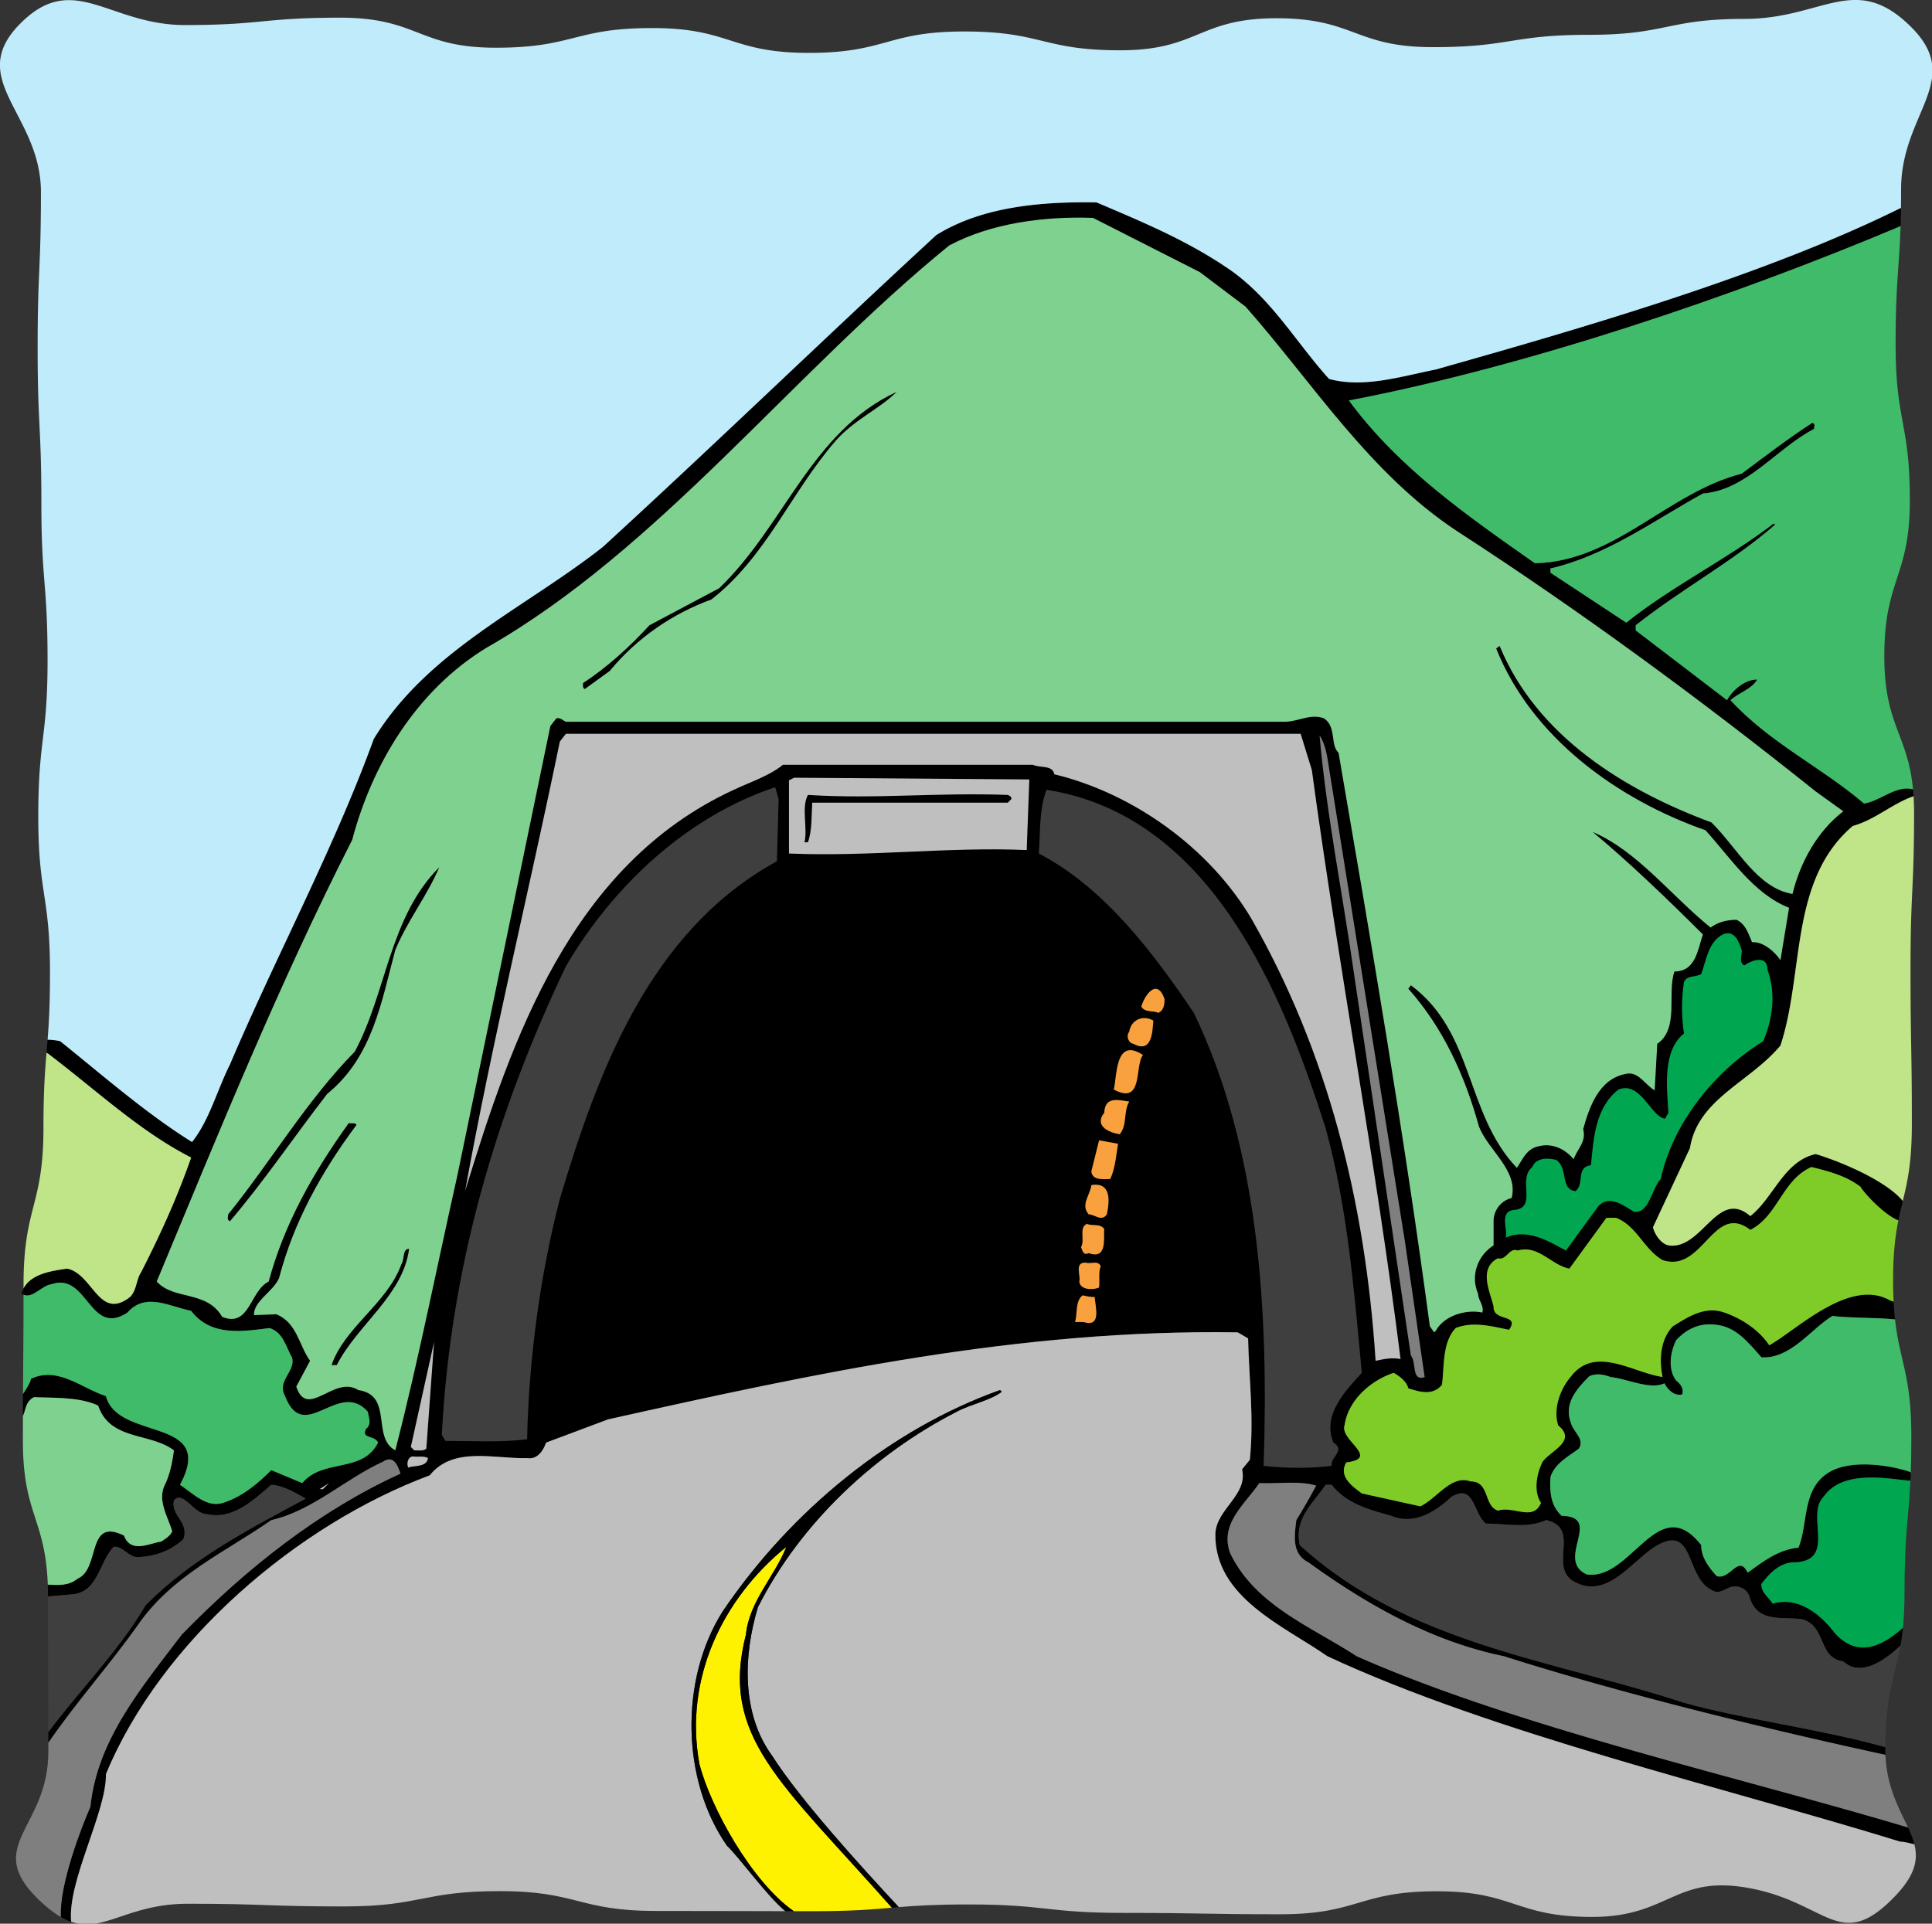 <svg xmlns="http://www.w3.org/2000/svg" width="422.02" height="420.27"><rect width="100%" height="100%" fill="#333333" stroke="none"/><defs><clipPath id="a"><path d="M0 0h422.02v250H0Zm0 0"/></clipPath><clipPath id="b"><path d="M15 291h404v129.27H15Zm0 0"/></clipPath></defs><path d="M296.34 361.828c-9.785-6.398-22.203-11.101-27.66-22.578-2.258-6.398 3.199-10.54 6.398-15.242 4.137.187 8.844-.567 12.418.562a152.804 152.804 0 0 1-4.328 7.528c-.379 3.199-1.129 7.34 2.633 9.218 12.984 9.41 27.097 17.313 42.715 20.512 25 7.977 56.765 15.793 83.332 21.547-.016-.426-.032-.86-.032-1.305 0-.129.004-.25.004-.379-13.484-3.812-31.843-6.257-43.98-9.703-28.79-9.406-60.21-12.797-83.918-34.433-1.316-5.832 3.008-9.22 5.645-13.172h1.316c3.2 4.14 8.277 5.457 12.98 6.773 4.895 2.07 9.598-.75 13.172-4.136 5.082-3.012 4.707 3.574 7.528 5.832 4.328 0 9.03 1.128 13.172-.754 7.527 1.695.753 9.597 5.644 13.172 7.34 4.515 12.606-3.762 18.063-7.34 8.843-5.457 6.585 6.586 12.418 9.41 1.882 1.316 3.199-.754 5.082-.754 1.882 0 3.011 1.129 3.386 2.824 1.883 5.078 6.774 3.762 11.29 4.328 5.456 1.504 3.386 8.465 9.03 9.219 3.883 3.629 9.31-.465 12.489-3.445.203-1.176.387-2.453.531-3.883-3.43 2.988-9.328 7.375-14.898 1.117-3.012-3.95-7.907-8.09-13.551-6.394-.75-1.32-2.633-2.45-2.445-4.329 1.695-2.257 4.14-4.894 7.527-4.707 8.844-.562 2.07-10.347 6.02-14.296 4.316-6.344 15.066-3.715 18.984-3.536.023-.55.05-1.125.074-1.726a1.383 1.383 0 0 1-.137-.172c-1.883-.75-11.02-3.078-16.851-.402-6.961 3.386-5.27 11.289-7.528 16.937-4.324.375-7.714 3.008-11.097 5.453-2.07-4.136-3.766 1.696-6.778.754-1.878-2.07-3.386-4.14-3.386-6.773-9.407-12.043-15.239 7.902-25.024 6.398-6.96-3.2 3.762-12.605-5.457-12.797-2.445-2.258-2.633-5.265-2.445-8.465.941-3.011 3.95-4.515 6.207-6.21 1.316-2.07-1.129-3.575-1.691-5.458-1.696-4.328 1.128-7.527 3.949-10.347 1.508-.754 3.386-.375 4.707.187 3.023.16 8.605 2.895 11.734 1.34.75 1.555 2.317 2.852 3.883 2.426.375-1.32-.379-2.262-1.32-3.012-1.88-2.445-1.317-6.21 0-8.844 2.257-2.445 5.082-3.765 8.468-3.386 4.516.375 7.153 3.761 10.16 7.148 6.399.375 10.825-6.246 15.532-9.066 2.414.453 9.472.347 13.633.773a67.876 67.876 0 0 1-.309-3.875 5.167 5.167 0 0 1-1.008-.402c-8.844-4.703-20.32 6.738-26.152 9.937-2.258-3.386-6.024-5.832-9.785-7.148-4.328-1.508-7.903.937-11.29 3.008-2.636 2.824-3.011 6.96-2.257 10.914.004.047.012.093.02.14-6.407-.886-14.665-6.98-19.965-.14-2.446 2.82-3.954 7.148-2.825 10.726 4.14 3.387-1.504 5.453-3.386 7.903-1.317 2.632-2.07 6.394-.375 9.03-1.696 4.138-6.02.563-9.41 1.692-3.2-1.129-1.692-6.394-6.02-6.394-4.14-1.508-7.336 3.762-10.914 5.453l-12.793-2.82c-1.695-1.317-5.27-3.575-3.387-6.774 7.524-.941-1.508-4.894-.379-8.09.754-5.457 5.649-9.785 10.727-11.48 1.316.754 2.824 1.883 3.199 3.387 2.445.753 5.27 1.695 7.34-.75.562-3.954 0-9.223 3.008-12.422 3.765-1.504 7.902-.375 11.668.379 2.445-3.575-3.578-1.696-3.387-5.082-.754-3.2-3.387-8.278.937-10.536 1.883.563 2.45-2.445 4.329-1.695 4.515-1.316 7.34 3.2 11.289 3.953l8.093-11.101h2.07c4.516 1.691 6.02 6.773 10.16 9.218 8.845 3.012 11.102-12.793 19.192-6.586 6.02-3.007 6.961-10.914 13.36-13.734 3.761.942 7.527 1.883 10.726 4.328.836 1.504 5.41 6.29 8.266 7.336.3-1.5.633-2.867.965-4.242-3.868-4.664-14.293-8.848-19.016-10.246-6.965 1.508-9.223 9.598-14.3 13.55-7.15-6.21-10.54 7.524-17.876 6.395-1.695-.375-3.011-2.445-3.386-3.949l8.09-17.313c1.695-10.722 12.984-14.3 19.757-22.39 5.27-15.992 1.883-36.125 15.805-47.98 4.797-1.294 8.691-4.93 13.273-6.489a41.962 41.962 0 0 0-.117-1.516c-3.785-.953-7.07 2.567-10.71 3.114-9.22-7.903-20.509-13.172-29.165-22.582 1.883-1.692 4.703-2.446 5.832-4.516-2.82 0-5.453 2.445-6.586 4.516l-19.941-15.239v-1.128c9.969-7.907 21.262-13.926 30.48-22.016l-.379-.188c-10.347 7.903-22.011 13.547-32.172 21.637l-16.558-10.914v-.937c12.23-2.825 22.39-10.352 33.305-16.372 9.593-.753 15.992-9.785 24.273-14.113 0-.375.375-1.129-.379-1.316-5.27 3.387-10.348 7.34-15.43 11.101-16.18 4.141-27.66 19.192-45.156 19.57-14.488-10.163-29.73-20.699-40.644-35.562 39.316-7.527 84.386-22.855 120.511-38.094.036-1.191.067-2.496.086-3.941-.02-.004-.043-.016-.058-.02-29.543 14.676-69.547 26.247-101.536 35.282-7.527 1.504-15.804 4.136-23.332 2.066-7.148-7.902-12.418-17.308-21.449-23.707-9.219-6.398-19.191-10.539-29.351-14.863-12.23-.188-25.028.941-35 7.148-24.27 22.39-48.168 45.535-72.817 68.114-16.933 13.359-38.195 22.582-50.05 41.96-8.844 24.274-21.262 47.227-31.422 71.125-2.825 5.645-4.516 12.231-8.278 16.934-9.976-6.21-19.195-14.3-28.789-22.016-.894-.222-1.824-.32-2.762-.34-.078.977-.16 1.919-.238 2.868.262.113.516.258.742.484 10.16 7.715 19.754 16.746 30.856 22.39-3.008 8.657-6.774 16.934-10.914 25.024-1.125 1.696-.938 3.953-2.446 5.457-6.773 5.27-8.09-5.078-13.734-6.207-3.562.508-7.879 1.18-9.523 4.336v1.36c2.062.847 3.855-1.957 6.136-2.309 7.903-2.637 8.278 11.664 16.559 6.21 3.95-4.519 9.219-1.32 13.922-.378 4.328 5.645 11.101 4.516 17.125 3.762 3.008.941 3.574 4.14 4.89 6.398.942 3.012-3.386 5.082-1.503 8.469 4.136 10.723 11.664-3.766 18.062 3.387.188 1.129.941 2.824-.375 3.761-1.129 2.258 1.879 1.317 2.633 3.012-3.387 6.774-12.043 3.387-16.559 8.844l-6.773-2.824c-3.012 3.011-6.399 5.836-10.54 7.152-3.573 1.129-6.581-2.07-9.405-3.953 8.09-15.051-13.547-9.406-16.18-19.38-5.27-1.694-10.54-6.585-16.371-3.765-.13.828-.89 2.02-1.739 3.293a1485.66 1485.66 0 0 0-.015 4.805c.656-1.375.527-3.102 2.414-4.106 4.516.188 10.062-.039 14.016 1.844 2.632 7.715 11.289 5.832 16.558 9.781-.375 2.825-.941 5.458-2.07 7.715-1.504 3.387.754 6.778 1.695 9.973-.379.941-1.508 1.695-2.45 2.258-2.632.379-6.581 2.637-8.089-1.317-8.277-4.136-5.078 7.34-10.16 9.41-1.863 1.598-4.23 1.395-6.484 1.305.027.817.046 1.668.046 2.578v.024c1.817-.246 3.75-.293 5.497-.52 5.457-.566 5.644-6.965 8.843-10.351 2.07-.188 3.2 2.257 5.27 2.257 3.762-.187 7.148-1.316 9.972-3.949 1.317-3.765-2.824-5.082-2.07-8.469 2.07-2.257 4.328 3.012 7.149 3.012 5.644 1.317 10.16-3.012 14.113-6.398 2.824.187 5.457 1.883 7.527 3.011-12.23 6.586-25.027 13.172-35 23.333-5.777 9.847-14.3 18.417-21.226 27.683v2.332c5.992-8.762 13.379-16.988 19.535-25.687 7.527-10.914 19.191-15.996 29.164-22.957 9.031-2.07 16.183-9.032 24.46-12.793 2.259-1.508 3.2.937 3.763 2.632-17.688 8.09-33.493 20.508-47.793 35.188-8.844 11.664-18.438 22.953-19.946 37.629-1.894 4.27-6.82 16.965-6.457 24.047.781.445 1.535.785 2.262 1.035-.883-8.82 7.762-24.078 7.586-32.23 12.039-29.165 41.957-54.567 70.746-65.294 5.082-6.398 14.113-3.574 21.262-3.761 2.257.375 3.574-1.696 4.14-3.387l13.547-5.078c44.781-9.977 89.563-19.758 137.543-19.008l2.262 1.32c.187 8.84 1.316 17.309.375 26.528l-1.695 2.07c1.32 5.645-5.645 8.656-5.832 14.113-.188 13.922 15.054 20.133 24.46 26.72 36.317 16.933 86.786 28.667 125.168 40.523 1.036 0 2.07.375 3.059.562-.305-1.2-.797-2.402-1.383-3.664-37.043-11.11-85.402-21.91-120.445-37.422"/><path fill="#3fbb6a" d="M335.29 123.055c17.495-.38 28.976-15.43 45.155-19.57 5.082-3.762 10.16-7.715 15.43-11.102.754.187.379.941.379 1.316-8.281 4.328-14.68 13.36-24.274 14.113-10.914 6.02-21.074 13.547-33.304 16.372v.937l16.558 10.914c10.16-8.09 21.825-13.734 32.172-21.637l.38.188c-9.22 8.09-20.513 14.11-30.481 22.016v1.128l19.941 15.239c1.133-2.07 3.766-4.516 6.586-4.516-1.129 2.07-3.95 2.824-5.832 4.516 8.656 9.41 19.945 14.68 29.164 22.582 3.64-.547 6.926-4.067 10.711-3.113-1.152-12.165-6.273-13.88-6.273-29.075 0-17.058 5.582-17.058 5.582-34.12 0-16.997-3.118-16.997-3.118-33.99 0-13.737.79-16.355 1.09-25.855-36.125 15.239-81.195 30.567-120.511 38.094 10.914 14.863 26.156 25.399 40.644 35.563"/><path fill="#bfe588" d="M14.664 277.156c5.645 1.13 6.961 11.477 13.734 6.207 1.508-1.504 1.32-3.761 2.446-5.457 4.14-8.09 7.906-16.367 10.914-25.023-11.102-5.645-20.696-14.676-30.856-22.39a2.315 2.315 0 0 0-.742-.485c-.34 4.066-.668 8.304-.668 16.426 0 17.113-4.351 17.113-4.351 34.23v.828c1.644-3.156 5.96-3.828 9.523-4.336"/><path fill="#7fcc28" d="M406.414 259.281c-3.2-2.445-6.965-3.386-10.726-4.328-6.399 2.82-7.34 10.727-13.36 13.735-8.09-6.208-10.348 9.597-19.191 6.585-4.14-2.445-5.645-7.527-10.16-9.218h-2.07l-8.094 11.101c-3.95-.754-6.774-5.27-11.29-3.953-1.878-.75-2.445 2.258-4.328 1.695-4.324 2.258-1.691 7.336-.937 10.536-.192 3.386 5.832 1.507 3.387 5.082-3.766-.754-7.903-1.883-11.668-.38-3.008 3.2-2.446 8.47-3.008 12.423-2.07 2.445-4.895 1.503-7.34.75-.375-1.504-1.883-2.633-3.2-3.387-5.077 1.695-9.972 6.023-10.726 11.48-1.129 3.196 7.902 7.149.379 8.09-1.883 3.2 1.691 5.457 3.387 6.774l12.793 2.82c3.578-1.691 6.773-6.961 10.914-5.453 4.328 0 2.82 5.265 6.02 6.394 3.39-1.129 7.714 2.446 9.41-1.691-1.696-2.637-.942-6.399.374-9.031 1.883-2.45 7.528-4.516 3.387-7.903-1.129-3.578.38-7.906 2.824-10.726 5.301-6.84 13.559-.746 19.965.14a1.654 1.654 0 0 1-.02-.14c-.753-3.953-.378-8.09 2.259-10.914 3.386-2.07 6.96-4.516 11.289-3.008 3.761 1.316 7.527 3.762 9.785 7.148 5.832-3.199 17.308-14.64 26.152-9.937.3.168.649.293 1.008.402a91.493 91.493 0 0 1-.11-4.613c0-5.992.504-9.875 1.16-13.137-2.855-1.047-7.429-5.832-8.265-7.336"/><g clip-path="url(#a)"><path fill="#bfebfb" d="M41.95 249.496c3.76-4.703 5.452-11.289 8.277-16.933 10.16-23.899 22.578-46.852 31.421-71.125 11.856-19.38 33.118-28.602 50.051-41.961 24.649-22.579 48.547-45.723 72.817-68.114 9.972-6.207 22.77-7.336 35-7.148 10.16 4.324 20.132 8.465 29.351 14.863 9.031 6.399 14.301 15.805 21.45 23.707 7.527 2.07 15.804-.562 23.331-2.066 31.989-9.035 71.993-20.606 101.536-35.281.015.003.039.015.058.019a330.4 330.4 0 0 0 .027-4.133c0-16.703 13.965-23.875 2.043-35.574-12.148-11.922-19.148-1.625-36.168-1.625-17.011 0-17.011 3.48-34.027 3.48-17.062 0-17.062 2.696-34.129 2.696-17.078 0-17.078-6.313-34.16-6.313-17.066 0-17.066 7-34.133 7-17.031 0-17.031-4.11-34.058-4.11-16.985 0-16.985 4.673-33.97 4.673-17.116 0-17.116-5.422-34.23-5.422-17.058 0-17.058 4.297-34.12 4.297-16.997 0-16.997-6.563-33.993-6.563-16.96 0-16.96 1.61-33.926 1.61-16.703 0-24.394-12.114-36.093-.192C-7.617 17.43 8.94 24.937 8.94 41.957c0 17.012-.718 17.012-.718 34.023 0 17.067.816 17.067.816 34.13 0 17.081 1.352 17.081 1.352 34.163 0 17.067-2.028 17.067-2.028 34.133 0 17.028 2.559 17.028 2.559 34.059 0 6.969-.238 11.078-.524 14.676.938.02 1.868.117 2.762.34 9.594 7.714 18.813 15.804 28.79 22.015"/></g><path fill="#3f3f3f" d="M402.648 362.957c-5.644-.754-3.574-7.715-9.03-9.219-4.516-.566-9.407.75-11.29-4.328-.375-1.695-1.504-2.824-3.387-2.824-1.882 0-3.199 2.07-5.082.754-5.832-2.824-3.574-14.867-12.418-9.41-5.457 3.578-10.722 11.855-18.062 7.34-4.89-3.575 1.883-11.477-5.645-13.172-4.14 1.882-8.843.754-13.171.754-2.82-2.258-2.446-8.844-7.528-5.832-3.574 3.386-8.277 6.207-13.172 4.136-4.703-1.316-9.781-2.633-12.98-6.773h-1.317c-2.636 3.953-6.96 7.34-5.644 13.172 23.707 21.636 55.129 25.027 83.918 34.433 12.137 3.446 30.496 5.89 43.98 9.703.043-11.691 2.098-15.238 3.317-22.18-3.18 2.981-8.606 7.075-12.489 3.446"/><path fill="#3fbb6a" d="M384.773 296.535c-3.007-3.387-5.644-6.773-10.16-7.148-3.386-.38-6.21.941-8.468 3.386-1.317 2.633-1.88 6.399 0 8.844.94.75 1.695 1.692 1.32 3.012-1.567.426-3.133-.871-3.883-2.426-3.129 1.555-8.71-1.18-11.734-1.34-1.32-.562-3.2-.941-4.707-.187-2.82 2.82-5.645 6.02-3.95 10.347.563 1.883 3.008 3.387 1.692 5.457-2.258 1.696-5.266 3.2-6.207 6.211-.188 3.2 0 6.207 2.445 8.465 9.219.192-1.504 9.598 5.457 12.797 9.785 1.504 15.617-18.441 25.024-6.398 0 2.633 1.507 4.703 3.386 6.773 3.012.942 4.707-4.89 6.778-.754 3.382-2.445 6.773-5.078 11.097-5.453 2.258-5.648.567-13.55 7.528-16.937 5.832-2.676 14.968-.348 16.851.402.04.059.086.117.137.172.082-2.188.129-4.727.129-7.844 0-13.652-2.547-16.398-3.57-25.672-4.16-.426-11.22-.32-13.633-.773-4.707 2.82-9.133 9.441-15.532 9.066"/><path fill="#7f7f7f" d="M285.8 341.316c-3.76-1.878-3.01-6.02-2.632-9.218a152.804 152.804 0 0 0 4.328-7.528c-3.574-1.129-8.281-.375-12.418-.562-3.2 4.703-8.656 8.844-6.398 15.242 5.457 11.477 17.875 16.18 27.66 22.578 35.043 15.512 83.402 26.313 120.445 37.422-1.867-4.035-4.633-8.688-4.937-15.875-26.567-5.754-58.332-13.57-83.332-21.547-15.618-3.2-29.73-11.101-42.715-20.512"/><path fill="#3fbb6a" d="M23.133 305.004c2.633 9.973 24.27 4.328 16.18 19.379 2.824 1.883 5.832 5.082 9.406 3.953 4.14-1.316 7.527-4.14 10.539-7.152l6.773 2.824c4.516-5.457 13.172-2.07 16.559-8.844-.754-1.695-3.762-.754-2.633-3.012 1.316-.937.563-2.632.375-3.761-6.398-7.153-13.926 7.336-18.062-3.387-1.883-3.387 2.445-5.457 1.503-8.469-1.316-2.258-1.882-5.457-4.89-6.398-6.024.754-12.797 1.883-17.125-3.762-4.703-.941-9.973-4.14-13.922.379-8.281 5.453-8.656-8.848-16.559-6.211-2.28.352-4.074 3.156-6.136 2.309-.008 10.933-.082 14.25-.118 21.68.848-1.274 1.61-2.466 1.739-3.294 5.832-2.82 11.101 2.07 16.37 3.766"/><path fill="#00a650" d="M398.32 327.02c-3.949 3.949 2.825 13.734-6.02 14.296-3.386-.187-5.831 2.45-7.527 4.707-.187 1.88 1.696 3.008 2.446 4.329 5.644-1.696 10.539 2.445 13.55 6.394 5.57 6.258 11.47 1.871 14.899-1.117.215-2.129.348-4.59.348-7.582 0-13.094.879-16.149 1.289-24.563-3.918-.18-14.668-2.808-18.985 3.536"/><path fill="#bfe588" d="M388.914 228.422c-6.773 8.09-18.062 11.668-19.758 22.39l-8.09 17.313c.375 1.504 1.692 3.574 3.387 3.95 7.336 1.128 10.727-12.606 17.875-6.395 5.078-3.953 7.336-12.043 14.3-13.551 4.724 1.398 15.15 5.582 19.017 10.246 1-4.164 1.976-8.43 1.976-16.754 0-17.027-.293-17.027-.293-34.055 0-16.988.777-16.988.777-33.972a58.06 58.06 0 0 0-.113-3.64c-4.582 1.558-8.476 5.194-13.273 6.487-13.922 11.856-10.535 31.989-15.805 47.98"/><path fill="#7fd190" d="M16.922 344.895c5.082-2.07 1.883-13.547 10.16-9.41 1.508 3.952 5.457 1.695 8.09 1.316.941-.563 2.07-1.317 2.45-2.258-.942-3.195-3.2-6.586-1.696-9.973 1.129-2.258 1.695-4.89 2.07-7.715-5.27-3.949-13.926-2.066-16.559-9.78-3.953-1.884-9.5-1.657-14.015-1.845-1.887 1.004-1.758 2.73-2.414 4.106a2129.67 2129.67 0 0 0-.008 5.45c0 16.085 4.91 16.956 5.438 31.413 2.253.09 4.62.293 6.484-1.304"/><path fill="#7f7f7f" d="M19.742 394.754c1.508-14.676 11.102-25.965 19.945-37.629 14.301-14.68 30.106-27.098 47.793-35.188-.562-1.695-1.503-4.14-3.761-2.632-8.278 3.761-15.43 10.722-24.461 12.793-9.973 6.96-21.637 12.043-29.164 22.957-6.157 8.699-13.543 16.925-19.535 25.687v1.961c0 16.703-14.227 20.418-2.305 32.121 1.851 1.813 3.5 3.098 5.031 3.977-.363-7.082 4.563-19.778 6.457-24.047"/><g clip-path="url(#b)"><path fill="#bfbfbf" d="M289.941 361.828c-9.406-6.586-24.648-12.797-24.46-26.719.187-5.457 7.152-8.468 5.832-14.113l1.695-2.07c.941-9.219-.188-17.688-.375-26.528l-2.262-1.32c-47.98-.75-92.762 9.031-137.543 19.008l-13.547 5.078c-.566 1.691-1.883 3.762-4.14 3.387-7.149.187-16.18-2.637-21.262 3.762-28.79 10.726-58.707 36.128-70.746 65.292.176 8.153-8.469 23.41-7.586 32.23 7.223 2.485 12.379-3.929 25.484-3.929 17.012 0 17.012.59 34.024.59 17.066 0 17.066-3.344 34.129-3.344 17.082 0 17.082 4.328 34.164 4.328 14.812 0 16.773.043 28.191.051-4.125-3.476-10.105-11.824-12.746-14.308-9.973-14.301-10.348-36.317-.938-51.18 15.051-22.203 36.88-39.89 60.586-48.355l.375.375c-2.445 1.882-6.586 2.632-9.785 4.328-18.062 9.218-34.242 24.46-43.465 42.71-3.199 10.54-3.636 23.31 3.133 32.528 6.035 9.484 19.23 23.992 27.625 33.016 3.727-.309 7.899-.582 15.211-.582 16.985 0 16.985 1.847 33.973 1.847 17.113 0 17.113.297 34.226.297 17.063 0 17.063-5.023 34.125-5.023 16.996 0 16.996 5.605 33.989 5.605 16.965 0 17.953-9.437 34.613-6.234 16.703 3.21 19.469 13.953 31.172 2.031 4.715-4.8 5.406-8.23 4.535-11.672-.988-.187-2.023-.562-3.059-.562-38.382-11.856-88.851-23.59-125.168-40.524"/></g><path fill="#fff200" d="M162.934 357.125c.754-7.34 6.21-12.61 8.843-19.195-13.922 11.293-22.39 28.789-19.004 47.418 2.407 9.437 11.375 25.742 20.618 32.187h4.09c8.718 0 12.972-.387 17.335-.762-24.304-27.484-37.59-37.375-31.882-59.648"/><path fill="#3f3f3f" d="M66.785 327.395c-2.07-1.13-4.703-2.825-7.527-3.012-3.953 3.387-8.469 7.715-14.113 6.398-2.82 0-5.079-5.27-7.149-3.011-.754 3.386 3.387 4.703 2.07 8.468-2.824 2.633-6.21 3.762-9.972 3.95-2.07 0-3.2-2.446-5.27-2.258-3.199 3.386-3.387 9.785-8.844 10.351-1.746.227-3.68.274-5.496.52 0 15.37.063 16.8.075 29.61 6.925-9.266 15.449-17.837 21.226-27.684 9.973-10.16 22.77-16.747 35-23.332"/><path d="M4.691 282.613c.153.102.301.176.45.239v-1.36c-.18.348-.34.711-.45 1.121m160.875 68.489c9.223-18.25 25.403-33.493 43.465-42.711 3.2-1.696 7.34-2.446 9.785-4.329l-.375-.375c-23.707 8.465-45.535 26.153-60.586 48.356-9.41 14.863-9.035 36.879.938 51.18 2.64 2.484 8.621 10.832 12.746 14.308.59.004 1.207.004 1.852.004-9.243-6.445-18.211-22.75-20.618-32.187-3.386-18.63 5.082-36.125 19.004-47.418-2.632 6.586-8.09 11.855-8.843 19.195-5.707 22.274 7.578 32.164 31.882 59.649l1.508-.13c-8.394-9.023-21.59-23.53-27.625-33.015-6.77-9.219-6.332-21.988-3.133-32.527"/><path fill="#7fd190" d="m262.094 59.453 9.972 7.527c14.489 16.372 27.094 36.504 46.29 49.11 26.714 17.312 52.87 36.504 78.273 56.824l6.02 4.328c-5.645 4.328-9.407 11.102-11.102 18.063-7.715-1.317-11.852-9.782-17.688-15.618-18.812-6.96-38.195-18.816-46.285-38.57l-.754.563c7.903 19.757 26.907 33.117 45.723 39.703 5.457 6.02 10.535 13.922 18.254 16.933l-1.883 11.477c-.941-1.504-3.574-4.137-6.21-3.95-.75-1.695-1.317-3.952-3.388-4.894-2.257 0-4.136.567-5.644 1.696-8.469-6.774-15.992-16.747-25.777-20.887 7.527 6.21 16.37 14.676 24.085 22.39-1.128 3.2-1.507 8.09-6.21 8.09-1.692 4.707 1.128 12.422-3.762 15.809l-.567 10.16c-2.07-1.129-3.574-4.328-6.394-3.574-5.836 1.129-7.906 7.336-9.223 12.043.754 2.82-1.316 4.324-2.07 6.582-2.067-2.445-4.89-3.574-7.715-2.82-2.633.562-3.387 2.82-4.703 4.703-11.29-11.856-9.219-29.54-23.145-39.891l-.562.754c7.715 8.656 12.418 19.191 15.43 30.105 2.07 5.27 8.656 9.598 7.148 15.618-2.258.562-3.762 2.445-3.95 4.703v5.644c-3.577 2.258-5.081 6.774-3.386 10.54 0 1.503 1.317 2.445.942 4.14-3.391-.754-8.282.562-10.165 3.95l-.375.374-.941-1.316c-5.645-42.149-12.793-83.73-19.945-125.313-1.88-1.695-.375-5.644-3.2-7.527-3.199-1.129-5.832.941-9.03.754H123.608c-.566-.192-1.129-.942-2.07-.754l-1.316 1.691-20.32 98.223c-4.52 20.133-8.47 40.266-13.551 60.02-5.266-2.82-.375-12.04-8.09-13.169-5.27-3.386-11.102 6.586-13.547-.753l3.012-5.645c-2.45-3.387-2.825-8.281-7.34-10.16l-4.89.187c-.192-3.011 4.136-5.082 5.456-8.09 3.195-12.23 9.219-23.144 16.934-33.492-.38-.566-1.13-.187-1.696-.379-7.714 10.727-14.109 22.016-17.496 34.622-4.14 2.07-4.14 10.164-10.164 7.714-3.386-5.832-10.535-3.574-14.3-7.714 13.55-32.551 26.722-65.102 42.714-96.524 4.328-16.371 13.922-32.555 29.352-41.96 37.633-21.45 66.797-60.024 101.043-87.872 9.219-4.89 20.695-6.398 31.422-6.02l23.332 11.852"/><path d="M195.863 85.61c-3.765 3.761-9.222 6.019-13.36 10.726-9.784 11.289-15.054 25.21-27.097 34.621-8.277 3.008-16.18 8.277-22.203 15.617l-5.457 3.95c-.562-.188-.375-.942-.375-1.317 5.27-3.387 10.348-8.09 14.488-12.605l15.243-8.094c14.3-13.735 20.132-34.242 38.761-42.899"/><path fill="#bfbfbf" d="M286.555 168.21c5.832 43.09 13.925 85.235 19.379 128.7-2.07-.375-3.575 0-5.454.38-2.257-35-10.539-67.552-27.097-96.528-9.219-15.617-25.965-27.473-43.086-31.61-.379-2.07-3.012-1.316-4.707-2.07h-54.567c-3.007 2.445-7.148 3.762-10.722 5.457-35.563 16.371-48.547 54.566-58.707 87.684 5.832-32.364 13.926-65.293 20.695-98.22l1.32-1.694h160.5l2.446 7.902"/><path fill="#7f7f7f" d="m290.316 167.836 16.559 103.297 4.328 29.73c-3.012.942-1.691-3.199-3.012-4.703l-12.418-83.355c-2.445-17.313-6.02-34.809-7.527-52.121 1.32 1.882 1.695 4.707 2.07 7.152"/><path fill="#bfbfbf" d="M224.273 185.71c-16.933-.753-34.246 1.505-51.93.755v-15.996l1.13-.563 51.367.375-.567 15.43"/><path fill="#3f3f3f" d="m170.086 174.61-.379 13.546c-27.848 15.242-39.137 46.098-47.418 73.758-4.324 16.746-6.77 34.996-7.148 52.496-5.27.754-11.856.38-17.875.38l-.754-1.321c1.883-37.067 12.043-70.746 27.097-102.36 10.348-17.683 26.532-32.738 45.723-39.136l.754 2.636m119.48 71.875c4.704 16.938 6.207 35.188 7.903 53.438-3.766 4.14-8.656 9.223-6.211 15.242 2.824 1.691-.75 3.2-.375 5.078-4.328.567-10.16.567-14.863 0 1.128-33.867-.942-69.242-15.243-98.969-8.656-12.796-19.382-27.285-33.87-34.808.378-4.328 0-9.598 1.695-13.926 35.937 5.645 51.554 44.406 60.964 73.945"/><path d="M220.133 173.668c.379.187.941.375.754.941l-.754.75h-42.711c-.188 2.825 0 6.024-.942 8.657h-.75c.75-3.2-.753-7.528.75-10.348 15.055.941 28.036-.566 43.653 0M95.95 189.473c-2.634 6.21-6.962 11.668-9.598 18.062-3.008 11.102-4.891 23.332-14.864 31.426-7.148 9.219-13.734 19.004-21.261 27.848-.754-.38-.38-.942-.38-1.508 9.41-11.664 17.126-24.836 27.66-35.563 6.966-12.98 7.528-29.351 18.442-40.265"/><path fill="#00a650" d="M380.445 207.535c.188.942-.75 2.637.567 3.39 1.504-1.132 5.078-2.448 5.078.938 1.883 5.27 1.129 10.727-.942 15.617-10.91 6.774-19.753 18.067-22.39 30.106-2.07 2.258-2.445 7.527-5.832 7.152-2.258-1.316-5.27-3.765-7.715-1.316l-7.148 9.781c-3.954-2.07-8.282-4.89-13.172-2.82.562-1.504-1.504-5.645 1.695-6.024 5.453-.375.75-6.773 4.137-9.406.754-2.07 3.574-2.07 5.27-1.508 2.632 1.883.753 6.399 4.14 6.778 2.066-1.508 0-5.27 3.387-5.649.562-5.832.94-12.605 6.02-16.554 4.894-1.883 6.964 5.832 10.16 6.394l.753-1.316c-.375-5.645-1.316-13.547 3.387-17.309-.567-3.953-.567-7.34 0-11.289.754-1.508 2.445-.941 3.762-1.695 1.128-3.012 1.507-6.961 4.707-8.657 2.632-1.128 3.574 1.696 4.136 3.387"/><path fill="#f9a13f" d="M254.379 218.262c0 1.316-.188 2.445-1.317 3.011-1.316-.566-2.824 0-3.761-1.32.562-2.258 3.387-6.582 5.078-1.691m-2.445 4.703c-.188 2.07-.188 7.34-4.329 5.082-1.128-.188-1.695-1.695-.94-2.637.374-2.633 3.01-3.762 5.269-2.445m-2.258 7.527c-1.883 2.258.187 11.102-6.399 7.528.754-2.637.188-11.668 6.399-7.528m-3.012 10.16c-1.316 2.258-.375 5.082-2.07 7.153-2.446-.38-5.645-1.883-3.387-4.707.188-3.575 2.824-2.82 5.457-2.446m-2.445 9.219c-.375 2.262-.567 5.27-1.696 7.715-1.503 0-3.949.379-4.136-1.691l1.691-6.774 4.14.75m-2.445 15.429c-1.128 1.696-2.636 0-3.953 0-1.879-2.07.38-4.327.567-6.398 4.515-.75 3.949 3.766 3.386 6.399m-.566 3.199c-.187 1.883.754 6.773-3.387 5.27-1.316.562-1.316-.567-1.691-1.317.941-1.508-.566-4.328 1.316-5.082 1.13.567 2.825-.187 3.762 1.129"/><path d="M89.363 272.828c-1.316 10.16-11.289 16.559-15.804 25.402h-1.13c2.821-8.28 12.231-13.546 15.239-22.015.754-1.13.191-3.387 1.695-3.387"/><path fill="#f9a13f" d="M240.078 281.297c-1.316.562-4.137.562-4.324-1.32.375-1.317-1.133-4.137 1.316-4.137 1.504.375 2.633-.567 3.383.75-.562 1.316-.183 3.012-.375 4.707m-.941 2.066c0 1.696 1.695 6.778-2.446 5.457h-1.879c.563-1.504 0-4.703 1.692-5.832.754.188 1.695.375 2.633.375"/><path fill="#fff" d="m95.574 287.316-.379 5.082.38-5.082"/><path fill="#bfbfbf" d="M93.125 316.48c-.563.567-1.691.375-2.633.375l-.754-.75 5.082-22.957-1.695 23.332m.379 2.07c-.379 2.071-2.824 1.505-4.328 2.071-.38-.754-.188-2.258.941-2.445 1.13.187 2.445-.192 3.387.375m-23.711 6.773 2.07-1.316-1.316 1.316zm0 0"/></svg>
